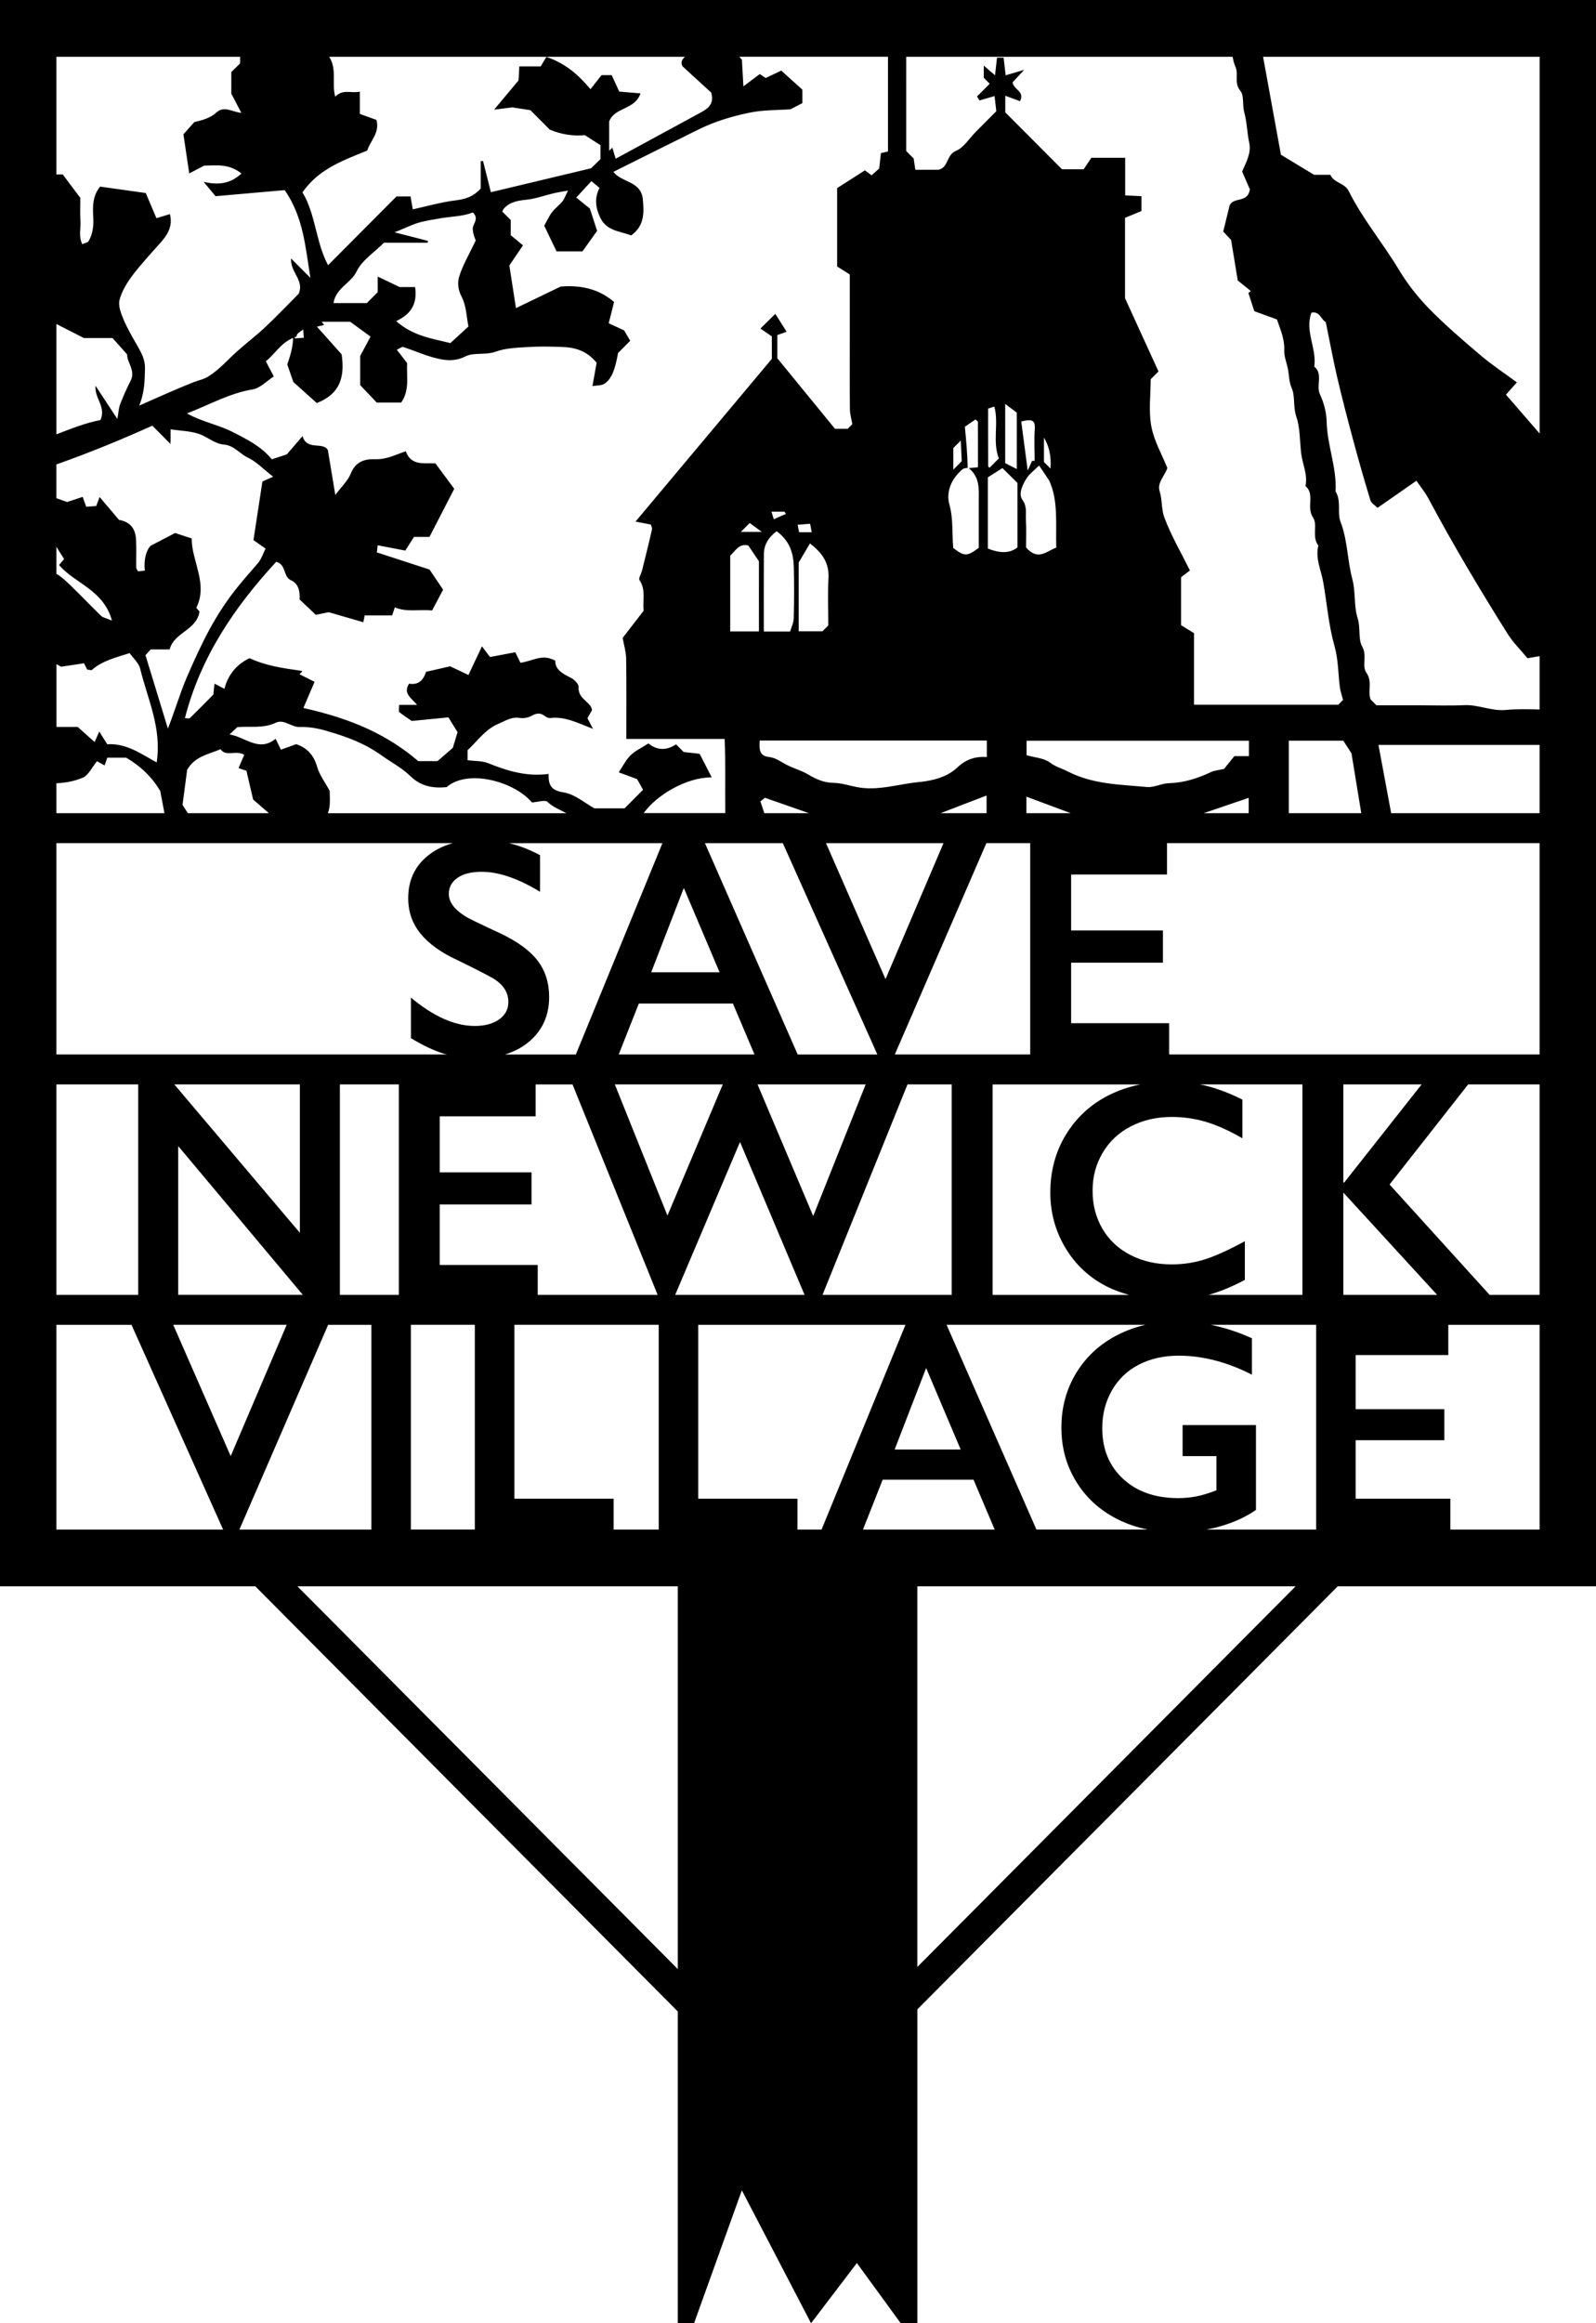 <?xml version="1.0" encoding="UTF-8"?><svg id="Layer_1" xmlns="http://www.w3.org/2000/svg" viewBox="0 0 550 800"><path d="M0,0v546.25h87.99l145.58,146.39v107.36h5.61l16.47-45.77,23.85,45.77,15.79-20.73,15.11,20.73h5.74v-108.09l144.86-145.66h89.01V0H0ZM415.31,373.8c-.61-.15-1.23-.26-1.84-.38h35.36v72.46h-32.34c3.82-1.06,7.98-2.76,12.5-5.14v-13.33c-5.54,3.01-10.12,5.09-13.76,6.25-3.64,1.15-7.46,1.73-11.46,1.73-5.22,0-9.92-1.05-14.1-3.18-4.18-2.12-7.41-5.12-9.71-9-2.3-3.89-3.44-8.28-3.44-13.18s1.16-9.15,3.47-13.07c2.31-3.92,5.56-6.96,9.74-9.11,4.18-2.15,8.86-3.23,14.04-3.23,4.14,0,8.12.58,11.93,1.73,3.81,1.15,7.96,3.03,12.45,5.62v-13.33c-4.6-2.28-8.88-3.89-12.85-4.83ZM370.84,510.14c3.38,5.55,8.09,9.86,14.13,12.93,3.31,1.69,6.84,2.87,10.57,3.63h-38.37l-30.97-70.51h68.56c-3.37.78-6.57,1.93-9.59,3.47-6.1,3.11-10.86,7.48-14.28,13.09-3.41,5.61-5.12,11.89-5.12,18.82s1.69,13.02,5.07,18.57ZM177.26,516.08v-59.88h49.74v70.51h-15.53v-10.63h-34.21ZM19.44,363.1v-72.77h136.61c-3.25.91-6.11,2.32-8.54,4.27-4.56,3.66-6.84,8.56-6.84,14.73,0,4.62,1.42,8.68,4.26,12.18,2.84,3.5,7.13,6.56,12.87,9.19,4.84,2.35,8.79,4.36,11.85,6.04,3.69,2.13,5.54,4.9,5.54,8.3,0,2.48-1.06,4.48-3.19,5.99-2.12,1.5-4.91,2.26-8.36,2.26-6.89,0-14.24-3.25-22.03-9.77v13.97c4.17,2.52,7.94,4.3,11.3,5.33.36.11.77.19,1.15.29H19.44ZM137.44,373.42v72.46h-20.31v-72.46h20.31ZM61.41,394.64l42.93,51.23h-42.93v-51.23ZM60.08,373.42h43.26v51.1l-43.26-51.1ZM19.44,111.57c3.02,1.54,6.13,3.13,9.49,4.84h9.86c1.56,1.75,3.18,3.58,5.04,5.66-.13,2.72,2.98,5.51,1.2,9.01-1.35,2.64-2.55,5.36-3.63,8.12-.49,1.26-.53,2.7-.96,5.07-2.86-4.34-5.18-7.88-7.5-11.41-.48,4.21,3.72,7.19,1.69,11.78-5.19.98-10.13,2.98-15.19,4.92v-38ZM52.49,146.59c1.72,1.72,3.84,3.86,6.3,6.32v-.43c-.05-.06-.1-.12-.16-.18.05-.05.11-.1.16-.15v-4.3c3.2.46,6.43.55,9.42,1.45,3.03.91,5.75,3.51,8.73,3.75,3.79.3,5.64,3.21,8.55,4.57,2.87,1.34,5.19,3.86,8.63,6.53-1.9.86-2.81,1.26-3.69,1.66-.99,6.46-1.98,12.96-3.08,20.19.81.57,2.3,1.6,4.17,2.9-.79,1.56-1.41,3.62-2.7,5.1-2.67,3.09-5.37,6.1-7.9,9.35-6.6,8.49-10.96,16.96-16.44,29.63-2.46,5.69-4.13,11.59-6.62,17.89-2.64-8.65-5.13-16.76-7.73-25.26.29-.31.93-1.02,1.8-1.97h6.53c1.56-6,9.29-6.53,10.3-13.08-.14-.15-.62-.69-1.12-1.24,4.16-8.35-1.61-15.98-1.58-23.91-2.18-.71-4.13-1.35-5.72-1.87-2.45,1.28-4.68,2.44-8.39,4.37-1.51,1.43-2.47,4.74-2.04,8.57-1.02.12-1.69.2-2.32.27-.26-.51-.65-.92-.65-1.33-.05-3.22.12-6.45-.06-9.66-.23-4.06-2.27-6.09-5.87-6.74-2.27-2.67-4.25-5.01-6.68-7.88-.43,1.14-.69,1.82-1.17,3.1-.87.06-2.22.16-3.45.25-.44-1.21-.75-2.07-1.22-3.39-1.84.61-3.58,1.18-5.34,1.77-1.1-.39-2.29-.81-3.72-1.32v-11.62c11.04-3.9,21.97-8.35,33.06-13.35ZM91.57,124.42c3.03-2.28,5.01-6.18,9.43-8.07-.07,3.36-.96,6.05-2,9.16.4,1.15,1,2.88,2.1,6.04,2.08,1.87,5.26,4.72,8.06,7.24,7.76-3.01,9.78-8.59,8.57-16.77-2.28-2.55-5.15-5.78-8.51-9.54.63-.14,1.56-.35,2.49-.57-.29-.37-.58-.75-.87-1.12h9.84c1.9,1.39,4.18,3.06,7.01,5.12-1.1,2.06-2.07,3.87-3.56,6.66v10.05c1.63,1.71,3.78,3.98,5.71,6.01h8.41c2.99-4.26,1.82-8.96,2.04-13.62-1.06-1.37-2.19-2.83-3.55-4.59,1.07-.46,1.76-1.06,2.22-.92,4.35,1.4,8.58,3.41,13.03,4.22,2.56.47,5.4.55,8.4-.99,2.88-1.48,6.85-.35,10.4-1.63,3.47-1.26,7.42-1.36,11.18-1.6,3.93-.25,7.9-.17,11.84-.02,4.35.16,8.38,1.28,11.8,5.42-.39,2.18-.87,4.84-1.44,8.05,1.5-.26,3.02-.13,4.06-.78,2.48-1.56,3.71-4.71,4.76-10.61,1.4-1.4,2.8-2.8,4.19-4.21-.56-.95-1.11-1.9-2.1-3.59-1.03-.47-2.89-1.32-5.31-2.43.56-2.23,1.17-4.63,1.85-7.34-5.36-4.61-11.61-5.86-18.41-5.31-4.91,2.37-9.86,4.75-15.4,7.42-.8-5.16-1.61-10.4-2.28-14.68,1.92-2.84,3.24-4.79,4.69-6.94-1.42-1.18-2.89-2.39-4.22-3.5v-5.22c-1.14-1.14-2.01-2.02-2.92-2.93.19-.33.32-.73.58-1.01,2.05-2.29,4.72-2.73,7.66-3.03,3.18-.33,6.28-1.47,9.42-2.22,1.29-.31,2.61-.5,5.01-.95-.96,1.9-1.29,2.96-1.94,3.74-1.1,1.33-2.54,2.38-3.59,3.74-.98,1.26-1.63,2.78-2.67,4.63,1.33,2.76,2.82,5.86,4.25,8.83h8.93c1.45-2.04,3.31-4.65,5.04-7.07-.82-2.52-1.46-4.49-2.49-7.68-.71-.57-2.43-1.96-4.69-3.78,1.94-2.11,3.47-3.77,5.22-5.67,1.12.94,1.83,1.54,2.81,2.36-1.8,3.4-1.45,6.73.25,10.26,2.25,4.65,6.73,4.54,10.63,6.09,4.77-3.4,4.45-8.21,3.99-12.79-.82-6-7.29-5.39-10.11-9.1,9.84-4.9,19.65-9.82,29.5-14.67,5.4-2.66,11.04-4.35,16.99-5.63,5.07-1.09,10-.92,14.53-1.24,1.59-.83,2.81-1.46,4.1-2.13v-4.64c-2.16-1.96-4.5-4.07-7.26-6.56-1.26.6-3.1,1.47-5.38,2.55-.29-.2-.95-.63-2.03-1.36-1.51,1.14-3.15,2.37-5.64,4.24-.21-3.74-.37-6.55-.52-9.19-.33-.36-.61-.68-.92-1.02h51.26v32.63c-.62.15-1.29.31-2.43.58-.18,1.57-.39,3.41-.6,5.29-.85.76-1.71,1.53-2.62,2.34-.94-.71-1.51-1.12-2.3-1.72-3.1,1.99-6.36,4.07-9.57,6.13v26.99c1.26.79,2.61,1.63,4.36,2.73v22.73c0,7.93-.04,15.86.04,23.79.02,1.55.5,3.09.83,5.05-.2.2-.9.9-1.6,1.6h-4.36c-6.67-8.15-13.32-16.28-19.88-24.3v-8c1.06-.37,1.92-.66,3.21-1.12-1.48-2.34-2.82-4.46-3.9-6.17-1.56,1.54-3.27,3.23-5.13,5.05.92.63,2.21,1.52,3.92,2.7v7.75c-15.27,18.21-30.77,36.7-46.97,56.03,2.41.46,3.67.7,5.26,1.01.11.4.54,1.12.41,1.72-1.08,4.74-2.27,9.46-3.44,14.17-.28,1.12-1.27,2.64-.86,3.25,2.3,3.37.99,7.08,1.44,10.52-2.52,3.28-4.99,6.47-7.24,9.39.44,2.5,1.17,4.78,1.2,7.07.14,9.14.06,18.29.06,27.71h33.88c.38,8.68.1,17.12.22,25.54h-28.11c4.38-6.15,14.58-12.31,23.43-12.31-1.35-2.64-2.68-5.23-4.15-8.11-1.85-.21-3.7-.42-5.51-.62-.9-.91-1.78-1.79-2.63-2.64-3.32,2.23-6.6,2.08-9.5-.31-2.31,1.49-4.53,2.48-6.15,4.07-1.64,1.61-2.71,3.82-4.1,5.88,2.22.82,4.68,1.72,6.33,2.33.96,1.71,1.51,2.69,2.06,3.69-2.03,2.04-4.13,4.14-6.37,6.39h-10.38c-3.34-1.83-6.8-4.91-10.63-5.5-4.22-.65-5.3-2.44-5.17-6.36-7.58,1.03-14.24-1.07-20.86-3.71-2.12-.84-4.63-.69-7.06-1v-3.48c3.25-2.93,5.97-7.11,10.57-9.05,2.32-.98,4.5-2.51,7.35-2.05,1.31.21,2.95-.05,4.1-.7,1.69-.97,3.04-1.15,4.6.06.52.4,1.3.75,1.91.68,4.89-.6,9.16,1.56,14.71,3.75-.99-1.88-1.43-2.71-1.94-3.68.52-.92,1.09-1.92,1.6-2.83-.22-.56-.3-1.05-.56-1.4-1.55-2.04-4.32-3.16-4.09-6.56.07-1.02-1.55-2.59-2.74-3.17-2.88-1.4-5.41-2.9-5.29-5.85-4.49-2.52-7.71.12-12.01.71-.45-.92-1.11-2.26-1.77-3.62-3.24.61-5.7,1.07-8.73,1.64-.51-.67-1.39-1.85-2.76-3.68-1.71,3.62-3.07,6.5-4.66,9.87-1.77-.84-3.98-1.89-6.3-2.99-2.6.6-5.32,1.22-8.31,1.9-.79,2.56-2.4,4.68-5.85,4.08-2.12,3.31.67,4.83,2.76,7.31h-6.18c0,1.2-.28,2.22.05,2.48,1.63,1.31,3.41,2.43,4.31,3.05,4.77-.47,8.73-.86,12.62-1.24,1.25,2.02,2.23,3.61,3.15,5.1-.46,1.51-.9,2.99-1.63,5.39-1.1.95-2.95,2.56-5.28,4.58h-6.63c-10.37-8.86-22.44-14.49-39.59-18.29,1.17-2.73,2.31-5.39,3.86-9.02-1.66-.83-3.44-1.72-5.22-2.61.34-.34.68-.69,1.02-1.03-.22-.07-.43-.17-.66-.2-5.96-.83-11.91-1.66-17.56-4.31q-6.77,3.28-8.65,10.57c-1.07-.56-2.06-1.08-3.42-1.79-.11,1.09-.23,2.24-.39,3.76-2.52,2.54-5.27,5.36-8.08,8.1-.26.24-.95.03-1.73.03,5.41-21.09,17.09-38.27,31.48-53.86,3.61,1.08,2.24,5.13,5.14,6.4,2.43,1.06,3.13,3.77,2.91,6.59,1.74,1.65,3.53,3.34,5.59,5.29.99-.2,2.34-.48,4.44-.91,3.38.98,7.6,2.2,11.92,3.45.14-.69.28-1.37.48-2.35h9.46c.36-1.07.64-1.92.93-2.77,4.05,1.76,8.31.61,12.84,1.07,1.18-2.23,2.37-4.46,3.79-7.16-1.85-2.74-3.66-5.42-4.68-6.93-6.98-2.27-12.6-4.1-18.15-5.9.1-.89.16-1.36.28-2.45,3.13.6,6.24,1.19,9.52,1.82,1-1.57,1.87-2.94,3-4.71h5.33c2.98-5.77,5.71-11.07,8.54-16.56-1.96-2.64-4.06-5.47-6.49-8.75-3.56-.27-8.34,1.08-10.22-4.18-3.44,1.17-6.67,2.88-10.52,2.74-3.66-.13-6.75.81-8.41,4.9-1.03,2.54-3.26,4.6-5.35,7.42-.88-5.29-1.68-10.09-2.57-15.49-1.73-2.96-7.27.32-8.72-4.79-1.83,2.13-3.31,3.85-5.42,6.3-.86.28-2.82.92-5.18,1.69-3.48-4.33-8.42-6.83-13.5-9.41-4.96-2.52-10.44-3.45-15.74-6.39,7.7-2.95,14.57-6.92,22.6-8.26,2.7-.45,5.05-3.02,7.33-4.48-1.05-1.99-1.8-3.43-2.76-5.24ZM101.42,116.17c.26-.1.53-.2.81-.29-.17-.82.88-1.5,2.27-2.4.07.99.12,1.79.19,2.83-1.18.09-2.06.15-2.93.21-.11-.12-.23-.24-.34-.36ZM126.56,51.83c.88-3.09,4.4-6.05,3.17-10.54-1.8-.65-3.73-1.34-5.73-2.06v-7.69c-2.96.73-5.85-1.03-8.47,1.77-1.29-4.48.71-9.41-2.09-13.76h122.61c-.91.87-1.63,1.78-.86,3.27,3.41,3.12,6.74,6.17,9.91,9.07,1.24,4.31-1.6,5.76-4.38,7.27-9.27,5.03-18.54,10.06-28.56,15.5-.38-1.26-.75-2.53-1.13-3.8-.37.34-.73.68-1.1,1.02v-10.06c1.9-5.03,8.83-3.86,10.79-9.66-2.67-.23-4.97-.43-7.32-.63-.83-1.8-1.69-3.67-2.61-5.65h-3.5c-1,1.28-2.35,2.99-3.8,4.84-4.27-5.09-8.73-8.95-15.21-11.12-.6.99-1.35,2.26-1.95,3.27h-7.37c-.11,1.92-.19,3.58-.26,4.82-2.67,3.19-5.11,6.11-8.41,10.05,2.9-.35,4.59-.55,6.27-.76,1.84.28,3.87.6,6.22.96,2.51,2.52,4.78,4.8,6.68,6.7,4.24,1.76,8.22,2.26,12.08,1.9,1.97,1.25,3.74,2.38,5.39,3.45v4.81c-1.19,1.16-2.43,2.36-3.24,3.15-11.72,2.8-22.99,5.49-34.53,8.24-.93-3.7-1.81-7.22-2.7-10.74-.27.02-.53.03-.8.05v9.42c-2.74,3-5.52,3.69-8.74,4.09-4.82.59-9.55,1.96-14.68,3.08-.26-1.51-.49-2.85-.76-4.44h-4.84c-7.19,7.22-15.18,15.23-23.58,23.67-4.26-7.91-4.23-17.48-8.83-25.09,5.71-8.14,13.92-10.92,22.35-14.4ZM163.95,82.79c-2.38,5.03-4.56,8.63-5.73,12.53-.6,2.01-.41,4.47.9,6.94,1.58,2.98,1.62,6.78,2.31,10.16-2.11,1.94-3.92,3.6-6.23,5.73-5.96-1.53-12.81-2.35-18.68-7.58,5.41-2.49,7.32-6.28,6.53-11.72h-5.34c-3.08-1.48-5.09-2.44-7.55-3.62v5.38c-1.82,1.83-2.87,2.88-3.74,3.75h-11.49c.81-5.23,6-6.78,7.99-10.94,1.81-3.79,5.99-6.43,9.38-9.83h15.07c.04-.21.08-.43.12-.64-3.36-.86-6.73-1.72-11.51-2.95,3.86-1.54,6.45-2.9,9.21-3.57,2.24-.54,4.6-.92,6.8-1.29,3.68-.63,7.52-.6,10.95-1.98,2.35,2.19-.11,3.93-.03,5.75.08,1.8.93,3.57,1.02,3.88ZM252.28,19.55h.11l-.04.04s-.05-.02-.07-.04ZM530.56,149.27c-4.08-4.71-7.74-8.93-11.59-13.37,1.22-1.37,2.31-2.6,3.76-4.23-4.15-3.07-8.51-5.94-12.46-9.29-6.1-5.16-12.18-10.37-17.76-16.07-3.95-4.03-7.54-8.61-10.45-13.45-5.51-9.17-12.46-17.42-17.24-27-1.49-3-5.03-2.7-6.37-5.67h-5.62c-4.23-2.56-7.77-4.71-11.41-6.91-2.02-11.05-4.08-22.38-6.15-33.73h95.3v129.72ZM452.51,178.27c1.66,2.38-.54,6.63,1.81,9.58-1.13,4.44.99,8.56,1.7,12.72,1.27,7.35,1.85,14.82,3.91,22.08,1.28,4.52,1.2,9.41,1.82,14.13.18,1.34.66,2.64,1.08,4.23-.66.67-1.19,1.19-1.66,1.67h-49.7v-24.65c-1.5-.93-2.88-1.78-4.45-2.74v-16.52c.81-.62,1.98-1.51,3.04-2.32-3.15-6.35-6.53-12.14-8.84-18.33-1-2.67-.66-5.98-1.6-8.99-.91-2.94,1.71-5.15,2.67-7.97-1.83-4.55-4.58-9.28-5.53-14.35-.98-5.26-.22-10.84-.22-16.21.94-.94,1.81-1.82,2.69-2.69-3.68-8.06-7.37-16.12-11.53-25.22v-27.68c1.59-.66,3.47-1.44,5.65-2.34v-5.12c-1.67-.08-3.52-.16-5.6-.26v-12.97h-11.64c-.6.89-1.5,2.23-2.66,3.96h-7.48c-6.54-6.56-13.17-13.21-19.54-19.6v-5.71c1.96.72,3.54,1.3,5.09,1.87,1.68-3.46-2.09-3.79-2.58-6.47.89-.96,2-2.16,3.98-4.3-2.63.77-4.23,1.24-6.36,1.86-.24-2.09-.47-4.09-.7-6.07h-2.28c-.2,1.77-.41,3.62-.68,6.07-1.36-1.16-2.43-2.09-3.88-3.33v4.19c.63.63,1.5,1.51,2.04,2.05-1.44,1.45-2.91,2.92-4.38,4.39.29.45.58.91.87,1.36,1.55-.45,3.1-.9,5.19-1.51.21,1.85.41,3.64.6,5.22-2.51,2.52-4.78,4.79-7.04,7.07-2.27,2.28-4.16,5.47-6.9,6.6-3.34,1.38-2.51,5.91-6.1,6.49h-7.86c-.18-1.22-.38-2.55-.58-3.88-.88-.89-1.76-1.76-2.57-2.58V19.55h112.5c.2,1.18.47,2.35.95,3.41,1.21,2.66-.59,5.57,1.7,8.3,1.36,1.62.64,4.87,1.36,7.47.91,3.27.95,6.95,1.7,10.46.77,3.58-1.14,6.81-2.44,9.88.96,2.22,1.95,4.5,2.66,6.15-.72,4.79-5.41,2.47-6.96,5.44-.65,2.65-1.36,5.57-2.22,9.07.75.81,1.71,1.83,2.71,2.9.72,4.37,1.44,8.79,2.29,13.95,1.11.89,2.81,2.27,4.52,3.64-.29.22-.57.44-.85.65.64,1.97,1.28,3.95,2.04,6.29,2.32.84,4.9,1.78,7.78,2.83,1.18,3.38,2.7,6.72,2.54,10.69-.09,2.25.96,4.52,1.35,6.81.35,2.07.29,4.01,1.23,6.19,1.23,2.83.41,6.39,1.56,9.74,1.36,3.95,1.18,8.44,1.69,12.69.45,3.76,2.32,7.34,1.48,11.27,3.41,2.9.15,7.31,2.64,10.86ZM430.4,260.37h-5.02c-1.41,1.73-2.79,3.44-3.56,4.4-2.13.49-3.35.56-4.38,1.04-4.66,2.2-9.43,3.75-14.67,3.89-2.52.07-5.06,1.53-7.5,1.31-9.25-.86-18.67-.91-27.3-5.36-2.03-1.05-4.17-1.57-6.16-3.07-2.05-1.55-5.15-1.69-8.04-2.52v-5h76.63v5.32ZM324.12,280.02c5.17-1.98,10.36-3.98,15.87-6.09v6.09h-15.87ZM267.64,182.92c4.6,3.4,5.79,7.66,5.91,12.25.16,5.92.13,11.86-.02,17.78-.04,1.53-.82,3.04-1.25,4.51h-9.06c0-8.93-.04-17.76.02-26.58.02-3.24,1.51-5.77,4.4-7.96ZM265.85,176.19h4.47c.18.24.36.49.54.74-1.02.46-2.05.92-4.19,1.88-.14-.45-.56-1.77-.82-2.62ZM340.07,254.99v5.68c-3.78-.26-7.18.76-10.1,3.56-3.63,3.47-8.84,4.65-13.27,5.07-7.13.67-14.24,3.16-21.47,1.72-2.75-.55-5.37-1.42-8.26-1.46-3.01-.05-5.76-1.26-8.4-2.83-2.32-1.39-5.03-2.11-7.45-3.35-2.04-1.04-3.78-2.49-6.28-2.74-3.24-.33-3.23-2.88-3.04-5.64h78.28ZM285.44,215.36c-.72.72-1.42,1.42-2.03,2.03h-8.17v-23.69c1.8-3.05,2.8-4.74,3.88-6.56,4.45,3.4,6.65,6.88,6.38,11.96-.28,5.42-.06,10.86-.06,16.26ZM275.38,183.27c-.15-.75-.27-1.42-.5-2.57,1.47-.12,2.79-.22,4.29-.34.18.94.31,1.6.56,2.91h-4.35ZM331.62,161.65c.64-.54,1.76-.51,1.86-.53-.09-4.72-.53-9.45-.97-14.16,1.44-1,2.58-1.79,3.62-2.51.52.44.86.59.86.74.03,5.12.02,10.25.02,15.72-.82.08-1.74.16-3.17.29,3.83,3.07,3.49,7.2,3.46,11.28-.03,5.42,0,10.85,0,16.16-4.07,3.02-4.88,3.01-8.8.06-.48-4.97.08-9.92-1.33-14.98-1.22-4.36.7-8.91,4.46-12.06ZM328.52,161.71v-7.43c.75-.75,1.42-1.43,2.58-2.58.12,2.73.23,5.03.32,7.11-.91.92-1.59,1.6-2.9,2.91ZM255.31,183.15c1.38-1.38,2.06-2.06,3.05-3.06,1.08.8,2.22,1.64,4.15,3.06h-7.21ZM257.89,187.84c1.2,1.79,2.37,3.54,3.64,5.44v24.15h-9.89v-26.09c1.68-1.47,2.97-4.35,6.25-3.5ZM263.39,280.02c-.43-1.29-.85-2.59-1.34-4.07.37-.29,1.12-.88,1.57-1.23,4.86,1.7,9.77,3.42,15.15,5.3h-15.37ZM325.14,290.34l-19.98,46.82-20.51-46.82h40.49ZM344.21,157.86c-.78.77-1.98,1.99-3.19,3.19-.17-.15-.49-.3-.49-.45-.03-6.56-.02-13.11-.02-19.9.41-.13,1.05-.34,2.15-.7,1.6,5.81-.72,11.97,1.55,17.86ZM345.46,161.19c1.69,1.67,3.44,3.39,5.16,5.09v22.22q-3.76,3.02-10.19.38v-24.51c1.52-.97,3.29-2.09,5.03-3.19ZM346.4,159.48v-20.39c2.01,1.5,2.92,2.19,3.99,2.99v19.43c-1.6-.82-2.74-1.39-3.99-2.03ZM353.54,178.98c-.13-2.29.5-4.5-1.23-6.9-1.43-1.99.04-5.08,1.4-7.28.97-1.57,2.61-2.73,4.37-4.51,1.35,2.01,2.42,3.61,3.5,5.21,3.19,6.96,2.18,14.95,2.42,23.08-3.25,1.12-6.3,4.74-10.41-.08,0-2.77.14-6.16-.05-9.53ZM356.55,158.68c-.3.02-.61.04-.91.05-.38.85-.75,1.69-1.48,3.31-.85-6.46-1.54-11.72-2.23-16.92,2.89-.61,4.92-1.09,4.67,2.55-.26,3.65-.05,7.33-.05,11ZM359.76,159.1v-8.4q2.72,4.48,2.25,10.65c-.98-.98-1.49-1.5-2.25-2.26ZM185.27,330.8c-2.65-3.46-6.96-6.61-12.95-9.45-7-3.22-11.02-5.18-12.06-5.88-3.73-2.34-5.59-4.9-5.59-7.66,0-2.31,1-4.16,3-5.54,2-1.38,4.78-2.07,8.33-2.07,5.85,0,12.55,2.29,20.1,6.88v-12.6c-3.49-1.89-7.05-3.25-10.68-4.14h52.86l-29.84,72.77h-24.42c3.2-.96,6.03-2.46,8.46-4.55,4.51-3.87,6.76-8.95,6.76-15.26,0-4.86-1.32-9.03-3.97-12.5ZM64.74,280.02c-.54-.84-1.13-1.74-1.84-2.84.49-3.76,1.08-8.2,1.59-12.09,2.73-4.75,7.46-5.33,11.49-7.1,1.91,2.75,5.38.18,8.19,1.92-.62,1.44-1.23,2.85-1.97,4.58,1.02.35,1.85.63,2.72.92.72,3.08,1.45,6.23,2.31,9.9,1.5,1.31,3.25,2.83,5.42,4.71h-27.9ZM113.6,272.3c-1.6-2.96-3.51-5.45-4.32-8.27-1.15-4-3.41-6.49-7.2-7.78-1.72.62-3.44,1.24-5.27,1.9-.66-1.34-1.14-2.35-1.83-3.76-5.76,4.72-10.3-.56-15.88-1.49,1.13-1.05,1.84-1.73,2.67-2.51,4.3-.41,8.89.57,13.24-1.51,2.87-1.37,5.35,1.54,8.23,1.46,3.07-.08,5.98.38,9.06,1.27,7.35,2.12,13.29,4.29,19.38,8.65,3.23,2.31,6.87,4.18,9.66,6.92,3.65,3.59,7.79,4.32,12.56,3.87,7.28-6.33,23.27-2.01,29.41,5.27,2.12-.13,4.54-.99,5.37-.19,1.93,1.86,4.31,2.71,6.5,3.9h-82.18c.24-.74.45-1.48.55-2.22.25-1.95.06-3.95.06-5.5ZM235.65,305.76l12.32,29.03h-23.55l11.23-29.03ZM19.44,188.3c.88,1.4,1.78,2.82,2.64,4.19-.71.85-1.16,1.4-1.72,2.07,5.39,6.38,15.31,8.49,18.22,19.13-1.94-.82-3.09-.99-3.77-1.65-3.74-3.6-7.29-7.41-11.06-10.98-1.39-1.32-2.78-2.61-4.31-3.45v-9.3ZM19.44,228.7c.55.3,1.05.57,1.63.89,1.25-.19,4.01-.61,7.88-1.2.15.29.82,1.63,1.1,2.19,1.23.13,1.48.24,1.57.15,3.58-3.16,8.09-4.28,13.06-5.83,1.16,1.67,3.14,3.35,3.64,5.41,2.52,10.39,7.5,20.36,5.67,32.23-5.43-2.96-10.37-6.65-17.04-6.26-1.1-1.75-1.91-3.04-2.74-4.36-.47,1.03-.9,2.01-1.61,3.6-2.18-1.95-3.96-3.54-5.82-5.2h-7.32v-21.61ZM28.55,267.78c1.92-.81,3.07-3.46,4.87-5.65.56.31,1.53.84,2.63,1.44.26-.75.56-1.61.92-2.67h6.51q7.58,4.42,11.75,11.5c.54,2.87.99,5.25,1.44,7.61H19.44v-10.29c3.09-.15,6.17-.69,9.12-1.94ZM19.44,373.42h28.19v72.46h-28.19v-72.46ZM141.59,456.19h22.04v70.51h-22.04v-70.51ZM151.53,435.6v-20.84h31.64v-11.08h-31.64v-19.27h33.05v-10.99h12.72l29.33,72.46h-41.32v-10.28h-33.78ZM211.87,373.42h37.21l-19.07,45.17-18.13-45.17ZM213.22,363.1l6.93-17.54h32.42l7.44,17.54h-46.79ZM242.92,290.34h26.85l32.58,72.77h-27.46l-31.96-72.77ZM298.32,373.42l-18.08,45.33-19.18-45.33h37.26ZM312.74,373.42h15.22v72.46h-44.51l29.28-72.46ZM331.06,499.13h-22.75l10.85-28.05,11.9,28.05ZM382.03,377.16c-6.25,3.19-11.16,7.72-14.73,13.6-3.57,5.88-5.35,12.51-5.35,19.9,0,6.9,1.73,13.24,5.2,19.04,3.46,5.79,8.22,10.23,14.28,13.31,2.41,1.23,4.99,2.14,7.66,2.88h-47.03v-72.46h50.9c-3.87.79-7.53,2.01-10.93,3.74ZM355.02,363.1h-46.65l31.55-72.77h15.1v72.77ZM353.71,280.02v-5.69c5.02,1.87,9.92,3.69,15.28,5.69h-15.28ZM430.31,274.74v5.28h-15.52c5.42-1.84,10.45-3.55,15.52-5.28ZM444.13,255.05h18.78c.86,1.33,2,3.09,2.83,4.36.69,4.25,1.3,7.98,1.91,11.71.47,2.87.95,5.78,1.46,8.9h-24.98v-24.97ZM472.32,240.86c-1.09-3,.75-6.11-1.46-9.22-1.63-2.29.38-5.81-1.45-9.04-1.44-2.55-.48-6.35-1.55-9.7-1.35-4.23-.66-9.08-1.81-13.4-1.75-6.53-1.61-13.38-4.09-19.82-1.22-3.16.36-7.17-1.71-10.44.47-8.19-2.89-15.88-3.07-24.03-.07-3.17-.95-6.52-2.3-9.4-1.48-3.14,1.19-6.96-1.97-9.59.92-6.22-3.33-12.16-.99-18.53,2.86-.69,3.33,2.38,4.96,3.21,1.3,6.33,2.43,12.54,3.85,18.67,1.68,7.2,3.54,14.36,5.46,21.5,1.91,7.12,3.93,14.21,6.08,21.25.3.99,1.58,1.68,2.45,2.55,4.62-3.21,8.84-6.15,13.4-9.32,1.31,1.93,2.98,3.95,4.19,6.22,8.49,15.89,17.71,31.35,27.3,46.59,1.76,2.8,4.2,5.18,6.77,8.29,1.19-.2,2.64-.44,4.18-.7v18.36c-3.88-.08-7.8-.21-11.67.16-4.93.47-9.36-1.86-14.2-1.65-5.17.24-10.36.05-15.54.05h-14.82l-2-2.01ZM82.76,19.55v2.27c-1.13,1.1-2.01,1.96-3.05,2.98v7.44c.9,1.73,1.95,3.75,3.45,6.62-3.29-.33-5.93-2.58-8.67-.05-1.93,1.78-4.73,2.6-7.54,3.23-1.15,1.29-2.29,2.58-3.74,4.21.62,4.16,1.31,8.81,2,13.47,1.58-.82,3.15-1.64,5.11-2.67,3.92-.05,8.48-.85,12.89,2.7-4.04,3.71-8.13,3.96-13.02,2.89,1.34,1.62,2.68,3.23,4.09,4.92,7.99-.7,15.89-1.39,23.83-2.09,6.44,9.23,7.15,19.73,8.86,30.22-2.13-2.13-4.25-4.27-6.67-6.69-.32,4.78,4.69,7.54,2.61,12.17-3.69,3.71-7.44,7.65-11.4,11.38-3.14,2.96-6.59,5.57-9.81,8.45-3.22,2.88-6.01,6.17-9.76,8.55-1.73,1.11-3.41,1.35-5.12,2.02-5.93,2.31-11.72,4.99-18.85,8.1,1.96-4.83,1.86-8.76,1.99-12.68.11-3.06-1.19-5.41-2.59-7.87-1.7-2.99-3.48-5.97-4.81-9.14-.89-2.1-1.89-4.73-1.36-6.73.8-3.03,2.58-5.94,4.5-8.47,3.05-4.03,6.54-7.71,9.88-11.51,2.44-2.78,3.99-5.79,2.96-9.54-1.63.5-3.1.94-4.63,1.41-1.33-3.14-2.57-6.05-3.68-8.67-5.73-.81-10.85-1.52-15.74-2.21-2.68,3.38-2.55,6.99-2.35,10.58.16,2.9-.13,5.71-1.63,8.23-.29.48-1.2.58-2.16,1.01-1.35-2.72-.45-5.43-.63-7.99-.17-2.46-.04-4.95-.04-7.95-1.88-2.5-4.01-5.34-6.05-8.06h-2.19V19.55h63.32ZM19.44,526.71v-70.51h25.88l31.57,70.51H19.44ZM59.69,456.19h39.11l-19.3,45.22-19.81-45.22ZM82.5,526.71l30.58-70.51h14.9v70.51h-45.47ZM233.57,678.05l-131.07-131.8h131.07v131.8ZM232.68,445.88l22.34-52.65,22.24,52.65h-44.58ZM283.12,526.71h-8.3v-10.63h-34.21v-59.88h71.42l-28.91,70.51ZM297.39,526.71l6.78-17.17h31.33l7.28,17.17h-45.39ZM316.13,677.32v-131.07h130.35l-130.35,131.07ZM453.55,526.71h-37.87c1.57-.3,3.12-.63,4.65-1.07,4.86-1.37,9.02-3.27,12.49-5.71v-29.22h-25.28v10.7h11.66v11.77c-2.72,1.05-5.07,1.76-7.04,2.13-1.97.37-4.03.56-6.18.56-7.84,0-14.15-2.21-18.94-6.62-4.79-4.42-7.19-10.24-7.19-17.48,0-4.77,1.1-9.09,3.31-12.96,2.2-3.87,5.3-6.84,9.31-8.9,4-2.06,8.57-3.09,13.72-3.09,8.27,0,16.68,2.18,25.23,6.54v-12.53c-4.72-2.15-9.45-3.68-14.21-4.64h36.35v70.51ZM495.25,445.88h-32.32v-35.22l32.32,35.22ZM462.93,407.19v-33.78h26.98l-26.67,33.78h-.31ZM530.56,526.71h-30.75v-10.63h-32.64v-20.14h30.57v-10.7h-30.57v-18.62h31.93v-10.42h31.46v70.51ZM530.56,445.88h-17.23l-34.47-38,27.08-34.46h24.62v72.46ZM530.56,363.1h-127.66v-10.77h-33.78v-20.84h31.64v-11.08h-31.64v-19.27h33.05v-10.81h128.39v72.77ZM479.41,280.02c-1.46-7.82-2.9-15.56-4.38-23.52h55.53v23.52h-51.15Z"/></svg>